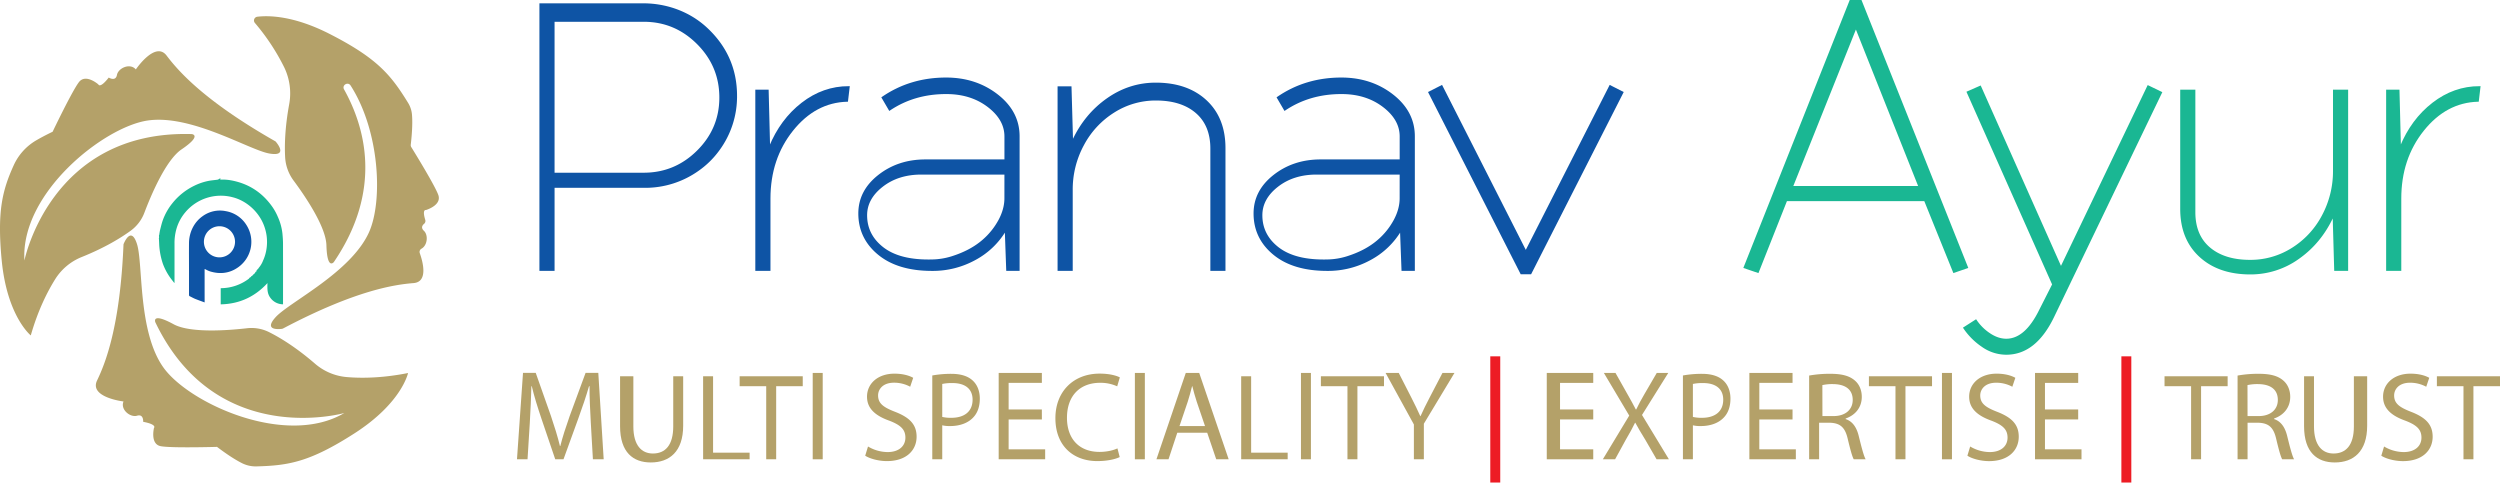 <svg xmlns="http://www.w3.org/2000/svg" viewBox="0 0 2689.29 519.07"><defs><style>.cls-1,.cls-5{fill:#0e54a5;}.cls-1{stroke:#0e54a5;}.cls-1,.cls-2{stroke-miterlimit:10;stroke-width:2px;}.cls-2,.cls-4{fill:#1ab793;}.cls-2{stroke:#1ab793;}.cls-3{fill:#b4a169;}.cls-6{fill:#ed1c24;}</style></defs><title>Asset 70</title><g id="Layer_2" data-name="Layer 2"><g id="Layer_1-2" data-name="Layer 1"><path class="cls-1" d="M581.26,4.57H691.94c25.13,0,49.7,8.93,68.08,26.06q31.83,29.67,31.83,72.5a96.66,96.66,0,0,1-19.2,58.55,93.28,93.28,0,0,1-21.4,21,98,98,0,0,1-57.86,18.37H595.56v89.32H581.26Zm14.29,17.86V186.79h96.87q33.85,0,58.12-24.09t24.27-57.78q0-33.89-24.27-58.19t-58.12-24.3Z"/><path class="cls-1" d="M913,93.68l-1.74,14.74q-34.57,1-59,31.57T827.8,213.57v76.83H813.5V97.47h12.36l1.55,60.74h.77q12-29.27,34.76-46.9T913,93.68Z"/><path class="cls-1" d="M1002.6,290.42q-36.51,0-57.4-17.21t-20.89-43.6q0-24,21-40.54t50.08-16.57h86.1V146.82q0-18.58-18.54-32.63t-45.19-14q-34.38,0-60.83,17.74L949.38,105q29.93-20.59,68.36-20.59,31.91,0,55,18t23.06,44.32V290.41H1083.4l-1.55-42.88h-.39a84.1,84.1,0,0,1-32.6,31.24A94.05,94.05,0,0,1,1002.6,290.42Zm78.87-103.63H991.16q-25.19,0-42.29,13.38t-17.1,31.37q0,21.05,17.3,34.84,18.52,14.76,54.28,13.72a75.61,75.61,0,0,0,20.16-3.3q20.78-6.44,34.2-18.19a76.58,76.58,0,0,0,17.3-21.56q6.45-12.06,6.45-23.91Z"/><path class="cls-1" d="M1154.51,151.06q13-27.72,36.77-44.44t52-16.72q33.74,0,53.86,18.63t20.12,50.85v131H1303V159.84q0-25.13-15.91-38.92t-43.62-13.8a84,84,0,0,0-45.26,13,93.48,93.48,0,0,0-33.05,35.45,101,101,0,0,0-12.22,49v85.82h-14.29V93.9h13l1.63,57.17Z"/><path class="cls-1" d="M1427.77,290.42q-36.51,0-57.4-17.21t-20.89-43.6q0-24,21-40.54t50.08-16.57h86.1V146.82q0-18.58-18.54-32.63t-45.19-14q-34.38,0-60.84,17.74L1374.54,105q29.93-20.59,68.37-20.59,31.91,0,55,18t23.06,44.32V290.41h-12.36L1507,247.53h-.39a84.1,84.1,0,0,1-32.6,31.24A94.06,94.06,0,0,1,1427.77,290.42Zm78.87-103.63h-90.31q-25.19,0-42.29,13.38t-17.1,31.37q0,21.05,17.3,34.84,18.52,14.76,54.29,13.72a75.59,75.59,0,0,0,20.16-3.3q20.77-6.44,34.19-18.18a76.55,76.55,0,0,0,17.3-21.56q6.45-12.06,6.45-23.91Z"/><path class="cls-1" d="M1537.49,99.43l13.31-6.76L1641.32,271,1732,92.67l13.31,6.76L1646.44,294h-10Z"/><path class="cls-2" d="M1921.55,215.38,1891,292.51l-14.36-4.88L1990.47,1h11.28L2116,287.62l-14.15,4.88-31.18-77.13Zm6.07-14.29h137.21l-68.4-172Z"/><path class="cls-2" d="M2116.63,99.19l13.52-5.93L2217,288.39l93.79-195.54,13.93,6.74L2208.58,340.85q-19.25,39.73-50.38,39.73a44.5,44.5,0,0,1-25.8-8.37,72.62,72.62,0,0,1-19.45-19.45l12.49-8a52.81,52.81,0,0,0,14.75,14.61q9,6,18,6,20.89,0,36.45-31.88L2208.58,306Z"/><path class="cls-2" d="M2509.1,233.24q-13,27.73-36.59,44.35a88.1,88.1,0,0,1-51.8,16.62q-33.85,0-54.13-18.69t-20.29-50.78V97.47h14.29V228.18q0,25.16,16.07,38.76t43.91,13.6a84.07,84.07,0,0,0,45.14-12.88,92.08,92.08,0,0,0,32.86-35.29,101.57,101.57,0,0,0,12.08-49V97.47h14.29V290.41h-13l-1.62-57.17Z"/><path class="cls-2" d="M2667.27,93.68l-1.74,14.74q-34.57,1-59,31.57t-24.43,73.59v76.83h-14.29V97.47h12.36l1.55,60.74h.77q12-29.27,34.76-46.9T2667.27,93.68Z"/><path class="cls-3" d="M370.42,444.27S232.67,483.63,167.07,346.6c0,0-4.37-10.93,19.68,2.19,18,9.83,59.33,6.57,78.94,4.31a42.32,42.32,0,0,1,23.71,4.15c11.07,5.52,28.51,15.86,49.58,34.07a60,60,0,0,0,34.29,14.32c15.24,1.28,37.69,1.22,65.67-4.38,0,0-6.56,32.07-57.58,64.87-48.25,31-71.08,34.66-105.47,35.58a32.6,32.6,0,0,1-15.44-3.41c-5.78-2.89-14.53-8.12-27-17.59,0,0-48.83,1.46-60.5-.73s-7.29-19.68-7.29-19.68,3.64-3.64-11.66-6.56c0,0,.73-8.75-6.56-6.56s-18.22-6.56-14.58-15.31c0,0-37.17-4.37-28.43-22.59s24.78-57.58,28.43-146.5c0,0,8-21.14,14.58,0s.73,94,28.43,132.65S307.74,481.44,370.42,444.27Z"/><path class="cls-3" d="M370.1,96.18C392.57,136.4,412,204,359.3,281.64a4,4,0,0,1-.5.6c-1.44,1.42-7,5.34-7.67-18.48-.56-20.11-23.25-53.26-35.27-69.46a46.37,46.37,0,0,1-9.13-25.07c-.67-12.25-.34-31.53,4.36-57.13a64.36,64.36,0,0,0-5.44-39.84A233.58,233.58,0,0,0,274.2,24.69,4.07,4.07,0,0,1,276.8,18c12.07-1.47,39-1.31,77.87,18.54,51.58,26.36,66,44.36,84.34,74.14a28.63,28.63,0,0,1,4.16,12.57c.52,6.14.57,16.3-1.31,32.42a4.07,4.07,0,0,0,.58,2.62c4.26,6.89,25.48,41.4,29.05,51.45,3.51,9.87-9.57,14.94-12.69,16a4,4,0,0,1-1,.18c-1,.06-3.25,1.13-.33,10.63a4,4,0,0,1-1.3,4.24c-1.83,1.56-3.63,4.25-.16,7.5,4.84,4.53,3.9,15.63-2.64,19.24a4,4,0,0,0-1.78,4.88c3.2,9,9.27,30.84-6.71,32.12-20.09,1.6-62,7.51-140.29,48.78a4.07,4.07,0,0,1-1.39.44c-3.79.47-19.85,1.76-6.57-12.71,15-16.3,80.9-47.92,100.36-91.29,15-33.43,11.62-108.77-19.87-157.8C374.23,87.54,367.54,91.59,370.1,96.18Z"/><path class="cls-3" d="M26.27,280.23s28.11-140.48,180-136c0,0,11.72,1.12-11,16.49-17,11.51-33,49.73-40,68.2a42.32,42.32,0,0,1-14.55,19.17c-10,7.31-27.15,18.08-53,28.47A60,60,0,0,0,59.3,300.45c-8.12,13-18.35,32.94-26.19,60.38,0,0-25.5-20.52-31.29-80.9-5-52.22.6-75,13-102.28a59.23,59.23,0,0,1,23.89-26.51c4.67-2.74,10.54-5.89,17.9-9.42,0,0,21.07-44.08,28.36-53.44s20.83,2.53,20.83,2.53,1.57,4.91,11.17-7.36c0,0,7.44,4.65,8.84-2.83S140,67.44,146.11,74.69c0,0,20.91-31,33.1-14.92s39.83,48.4,117.21,92.37c0,0,15.12,16.81-6.68,13s-83.91-42.42-130.94-35.49S21.93,207.49,26.27,280.23Z"/><path class="cls-4" d="M304.44,262.23c0-3.67-.28-7.35-.62-11a59.83,59.83,0,0,0-5-18.08,59.12,59.12,0,0,0-6-10.85c-10.94-15.45-25.72-25-44.71-28.38a49.55,49.55,0,0,0-9.79-.72c-.56,0-1.41,0-1.59,0l.8-1a6.3,6.3,0,0,0-1.31-.08c-.26,0-.46.35-.72.49a4.42,4.42,0,0,1-1.37.66c-3.49.5-7,.74-10.47,1.45a62.81,62.81,0,0,0-14.5,5,68.32,68.32,0,0,0-23.89,19.12,63.44,63.44,0,0,0-10.12,18c-1.21,3.37-2,6.89-2.9,10.36-.47,1.86-.7,3.78-1,5.65l-.12,0a6.65,6.65,0,0,1-.14.75,1.29,1.29,0,0,1,0,.32l.18,1.23-.13,0a1.25,1.25,0,0,1-.11,1,1.27,1.27,0,0,1-.07.44,1.52,1.52,0,0,1,.12.47c.13,2.29.21,4.58.31,6.87a78.62,78.62,0,0,0,3.89,19.74,63.93,63.93,0,0,0,8.5,15.8c1.22,1.64,2.51,3.23,3.76,4.85l.29-.12v-1.67c0-13.48,0-27,0-40.45a55.73,55.73,0,0,1,2-15.62,48,48,0,0,1,9.54-18,49.8,49.8,0,0,1,51.05-16.27,45.28,45.28,0,0,1,10.27,4,50.26,50.26,0,0,1,13,9.95,51.18,51.18,0,0,1,7.72,10.6,50.16,50.16,0,0,1,5.51,17.07,49.6,49.6,0,0,1-.53,16.17,46.43,46.43,0,0,1-3.32,10.36,26.64,26.64,0,0,1-4.45,7.57,10.37,10.37,0,0,0-.92,1.41l-.2-.08a1,1,0,0,1-.64.7,1,1,0,0,1-.51.53,1.09,1.09,0,0,1-.14.26,1.13,1.13,0,0,1-.24.52c.26.54,0,.69-.94,1.22v-.11h0a1,1,0,0,1-.3.42c.06.13.09.25.05.3a15.42,15.42,0,0,1-1.54,1.82l-.11-.1a1,1,0,0,1-.56.35,1.2,1.2,0,0,1,0,.17c0,.07,0,.13,0,.2l-.1,0a1,1,0,0,1-.67.49,1.17,1.17,0,0,1-.06.19c0,.32-.27.51-1,.84l-.07-.09a1,1,0,0,1-.47.39,4.57,4.57,0,0,1-.1.64l-.28-.08a1,1,0,0,1-.65.51,21.93,21.93,0,0,0-.8.52,1,1,0,0,1-.4.56l.11.1A50.06,50.06,0,0,1,237.42,310V327.4c20-.43,36.6-8,50.31-22.89-.21,5.69-.43,11.05,3,15.68a16.83,16.83,0,0,0,13.73,7.16v-1.7C304.47,304.5,304.5,283.37,304.44,262.23Z"/><path class="cls-5" d="M220.12,325.31c-3.57-1.32-6.92-2.48-10.2-3.81-1.94-.79-3.76-1.87-5.66-2.76a1.53,1.53,0,0,1-.94-1.65c0-8.38,0-16.76,0-25.13,0-10.21-.1-20.41,0-30.62.13-11.31,5.32-22.19,14.55-28.73A31.67,31.67,0,0,1,243,227.16a32.58,32.58,0,0,1,22.3,15.23,33.5,33.5,0,0,1-8.94,45c-9,6.48-19.31,8-30.65,4.47a28.67,28.67,0,0,1-4.64-2.15,6.15,6.15,0,0,0-.67-.28c-.06,0-.14,0-.3,0Zm32.71-65.19A16.74,16.74,0,1,0,236,276.85,16.78,16.78,0,0,0,252.83,260.12Z"/><path class="cls-3" d="M635.52,454.43c-.67-12.59-1.47-27.72-1.34-39h-.55c-3.1,10.65-6.88,22-11.46,34.52l-16,44.09h-8.9l-14.7-43.28c-4.31-12.81-8-24.54-10.52-35.33h-.42c-.27,11.25-.94,26.38-1.74,39.9l-2.41,38.7H556.13l6.48-92.9h13.7l16.35,46.34c4,11.8,7.25,22.32,9.67,32.27h.43c2.42-9.67,5.83-20.18,10.09-32.27l17.06-46.34h13.7l5.79,92.9H637.8Z"/><path class="cls-3" d="M681.31,404.74v54c0,20.44,8.95,29.11,21,29.11,13.36,0,21.9-8.94,21.9-29.11v-54H734.9v53.2c0,28-14.89,39.53-34.83,39.53-18.85,0-33.05-10.7-33.05-39V404.74Z"/><path class="cls-3" d="M756.34,404.74h10.72v82.18h39.3v7.15h-50Z"/><path class="cls-3" d="M824.22,415.46H795.64V404.74h67.89v10.72H834.94v78.6H824.22Z"/><path class="cls-3" d="M885,401.17v92.9H874.24v-92.9Z"/><path class="cls-3" d="M933.74,480.3a41.73,41.73,0,0,0,21.12,6c12,0,19.09-6.36,19.09-15.57,0-8.53-4.87-13.4-17.19-18.14-14.89-5.28-24.1-13-24.1-25.86,0-14.21,11.78-24.78,29.51-24.78,9.34,0,16.11,2.17,20.17,4.47L979.09,416a36.33,36.33,0,0,0-17.33-4.33c-12.46,0-17.19,7.44-17.19,13.67,0,8.53,5.55,12.73,18.14,17.6,15.43,6,23.29,13.4,23.29,26.81,0,14.08-10.42,26.26-32,26.26-8.8,0-18.41-2.57-23.29-5.82Z"/><path class="cls-3" d="M1002.87,403.9a113.3,113.3,0,0,1,20.57-1.76c10.6,0,18.36,2.71,23.29,7.58,4.56,4.33,7.27,11,7.27,19.09s-2.22,14.76-6.41,19.5c-5.67,6.63-14.91,10-25.38,10a33.64,33.64,0,0,1-8.62-.81v36.55h-10.72Zm10.72,44.59a39.55,39.55,0,0,0,9.75.95c14.21,0,22.88-6.9,22.88-19.5,0-12-8.53-17.87-21.53-17.87a49.51,49.51,0,0,0-11.1.95Z"/><path class="cls-3" d="M1120.77,451.19H1085v32.16h39.3v10.72h-50v-92.9h46.45v10.72H1085v28.58h35.73Z"/><path class="cls-3" d="M1204.49,491.67c-4.33,2.17-13,4.33-24.1,4.33-25.72,0-45.08-16.25-45.08-46.17,0-28.57,19.36-47.92,47.65-47.92,11.37,0,18.55,2.44,21.66,4.06l-2.84,9.61a42.94,42.94,0,0,0-18.41-3.79c-21.39,0-35.61,13.67-35.61,37.64,0,22.34,12.86,36.69,35.06,36.69,7.18,0,14.48-1.49,19.22-3.79Z"/><path class="cls-3" d="M1231.53,401.17v92.9h-10.72v-92.9Z"/><path class="cls-3" d="M1266.42,465.48,1257,494.06h-13l31.56-92.9H1290l31.7,92.9h-13.39l-9.71-28.58Zm29.84-7.15-8.93-26.24c-2-6-3.38-11.36-4.73-16.64h-.27c-1.35,5.41-2.84,11-4.6,16.5l-8.93,26.38Z"/><path class="cls-3" d="M1335.15,404.74h10.72v82.18h39.3v7.15h-50Z"/><path class="cls-3" d="M1410.18,401.17v92.9h-10.72v-92.9Z"/><path class="cls-3" d="M1449.48,415.46H1420.9V404.74h67.89v10.72H1460.2v78.6h-10.72Z"/><path class="cls-3" d="M1520.94,494.06V456.62l-30.44-55.45h14.15l13.58,26.58c3.72,7.29,6.57,13.15,9.58,19.87h.29c2.72-6.29,6-12.58,9.72-19.87l13.86-26.58h12.92l-32.93,54.63v38.27Z"/><path class="cls-6" d="M1613.84,383.3V519.07h-10.72V383.3Z"/><path class="cls-3" d="M1713.88,451.19h-35.73v32.16h35.73v10.72h-50v-92.9h50v10.72h-35.73v28.58h35.73Z"/><path class="cls-3" d="M1782,494.06l-12-20.77c-4.88-7.95-7.94-13.1-10.87-18.54h-.28c-2.65,5.44-5.3,10.45-10.17,18.68l-11.29,20.63H1724.2l28.39-47-27.29-45.9h12.51L1750.67,424c3.61,6.36,6.36,11.27,9,16.47h.43c2.75-5.78,5.2-10.26,8.81-16.47l13.29-22.83h12.38l-28.25,45.21,28.94,47.69Z"/><path class="cls-3" d="M1810.35,403.9a113.3,113.3,0,0,1,20.57-1.76c10.6,0,18.36,2.71,23.29,7.58,4.56,4.33,7.27,11,7.27,19.09s-2.22,14.76-6.41,19.5c-5.67,6.63-14.91,10-25.38,10a33.64,33.64,0,0,1-8.62-.81v36.55h-10.72Zm10.72,44.59a39.55,39.55,0,0,0,9.75.95c14.21,0,22.88-6.9,22.88-19.5,0-12-8.53-17.87-21.53-17.87a49.51,49.51,0,0,0-11.1.95Z"/><path class="cls-3" d="M1928.25,451.19h-35.73v32.16h39.3v10.72h-50v-92.9h46.45v10.72h-35.73v28.58h35.73Z"/><path class="cls-3" d="M1946.12,404a124.67,124.67,0,0,1,22.79-1.9c12.69,0,20.88,2.3,26.61,7.45,4.64,4.06,7.23,10.29,7.23,17.33,0,12-7.64,20-17.33,23.29v.66c7.4,2.42,11.8,8.88,14.08,18.31,3.13,12.65,5.4,21.4,7.4,24.9h-12.8c-1.56-2.56-3.7-10.36-6.4-21.67-2.84-12.52-8-17.23-19.2-17.63h-11.66v39.3h-10.72Zm14.29,43.58h12c12.59,0,20.58-6.9,20.58-17.33,0-11.78-8.53-16.92-21-17.06a48.42,48.42,0,0,0-11.64,1.08Z"/><path class="cls-3" d="M2039,415.46h-28.58V404.74h67.89v10.72h-28.58v78.6H2039Z"/><path class="cls-3" d="M2099.75,401.17v92.9H2089v-92.9Z"/><path class="cls-3" d="M2119.34,480.3a41.73,41.73,0,0,0,21.12,6c12,0,19.09-6.36,19.09-15.57,0-8.53-4.87-13.4-17.19-18.14-14.89-5.28-24.1-13-24.1-25.86,0-14.21,11.78-24.78,29.51-24.78,9.34,0,16.11,2.17,20.17,4.47l-3.25,9.61a36.33,36.33,0,0,0-17.33-4.33c-12.45,0-17.19,7.44-17.19,13.67,0,8.53,5.55,12.73,18.14,17.6,15.43,6,23.29,13.4,23.29,26.81,0,14.08-10.42,26.26-31.95,26.26-8.8,0-18.41-2.57-23.29-5.82Z"/><path class="cls-3" d="M2235.53,451.19H2199.8v32.16h39.3v10.72h-50v-92.9h46.45v10.72H2199.8v28.58h35.73Z"/><path class="cls-6" d="M2292.69,383.3V519.07H2282V383.3Z"/><path class="cls-3" d="M2357,415.46h-28.58V404.74h67.89v10.72h-28.58v78.6H2357Z"/><path class="cls-3" d="M2407,404a124.65,124.65,0,0,1,22.79-1.9c12.69,0,20.88,2.3,26.61,7.45,4.64,4.06,7.23,10.29,7.23,17.33,0,12-7.64,20-17.33,23.29v.66c7.4,2.42,11.8,8.88,14.08,18.31,3.13,12.65,5.4,21.4,7.4,24.9H2455c-1.56-2.56-3.7-10.36-6.4-21.67-2.84-12.52-8-17.23-19.2-17.63h-11.66v39.3H2407Zm10.72,43.58h12c12.59,0,20.58-6.9,20.58-17.33,0-11.78-8.53-16.92-21-17.06a48.42,48.42,0,0,0-11.64,1.08Z"/><path class="cls-3" d="M2489.2,404.74v54c0,20.44,8.95,29.11,21,29.11,13.36,0,21.91-8.94,21.91-29.11v-54h14.29v53.2c0,28-14.89,39.53-34.83,39.53-18.85,0-33.05-10.7-33.05-39V404.74Z"/><path class="cls-3" d="M2564.58,480.3a41.73,41.73,0,0,0,21.12,6c12,0,19.09-6.36,19.09-15.57,0-8.53-4.87-13.4-17.19-18.14-14.89-5.28-24.1-13-24.1-25.86,0-14.21,11.78-24.78,29.51-24.78,9.34,0,16.11,2.17,20.17,4.47l-3.25,9.61a36.33,36.33,0,0,0-17.33-4.33c-12.45,0-17.19,7.44-17.19,13.67,0,8.53,5.55,12.73,18.14,17.6,15.43,6,23.29,13.4,23.29,26.81,0,14.08-10.42,26.26-31.95,26.26-8.8,0-18.41-2.57-23.29-5.82Z"/><path class="cls-3" d="M2650,415.46H2621.4V404.74h67.89v10.72H2660.7v78.6H2650Z"/></g></g></svg>